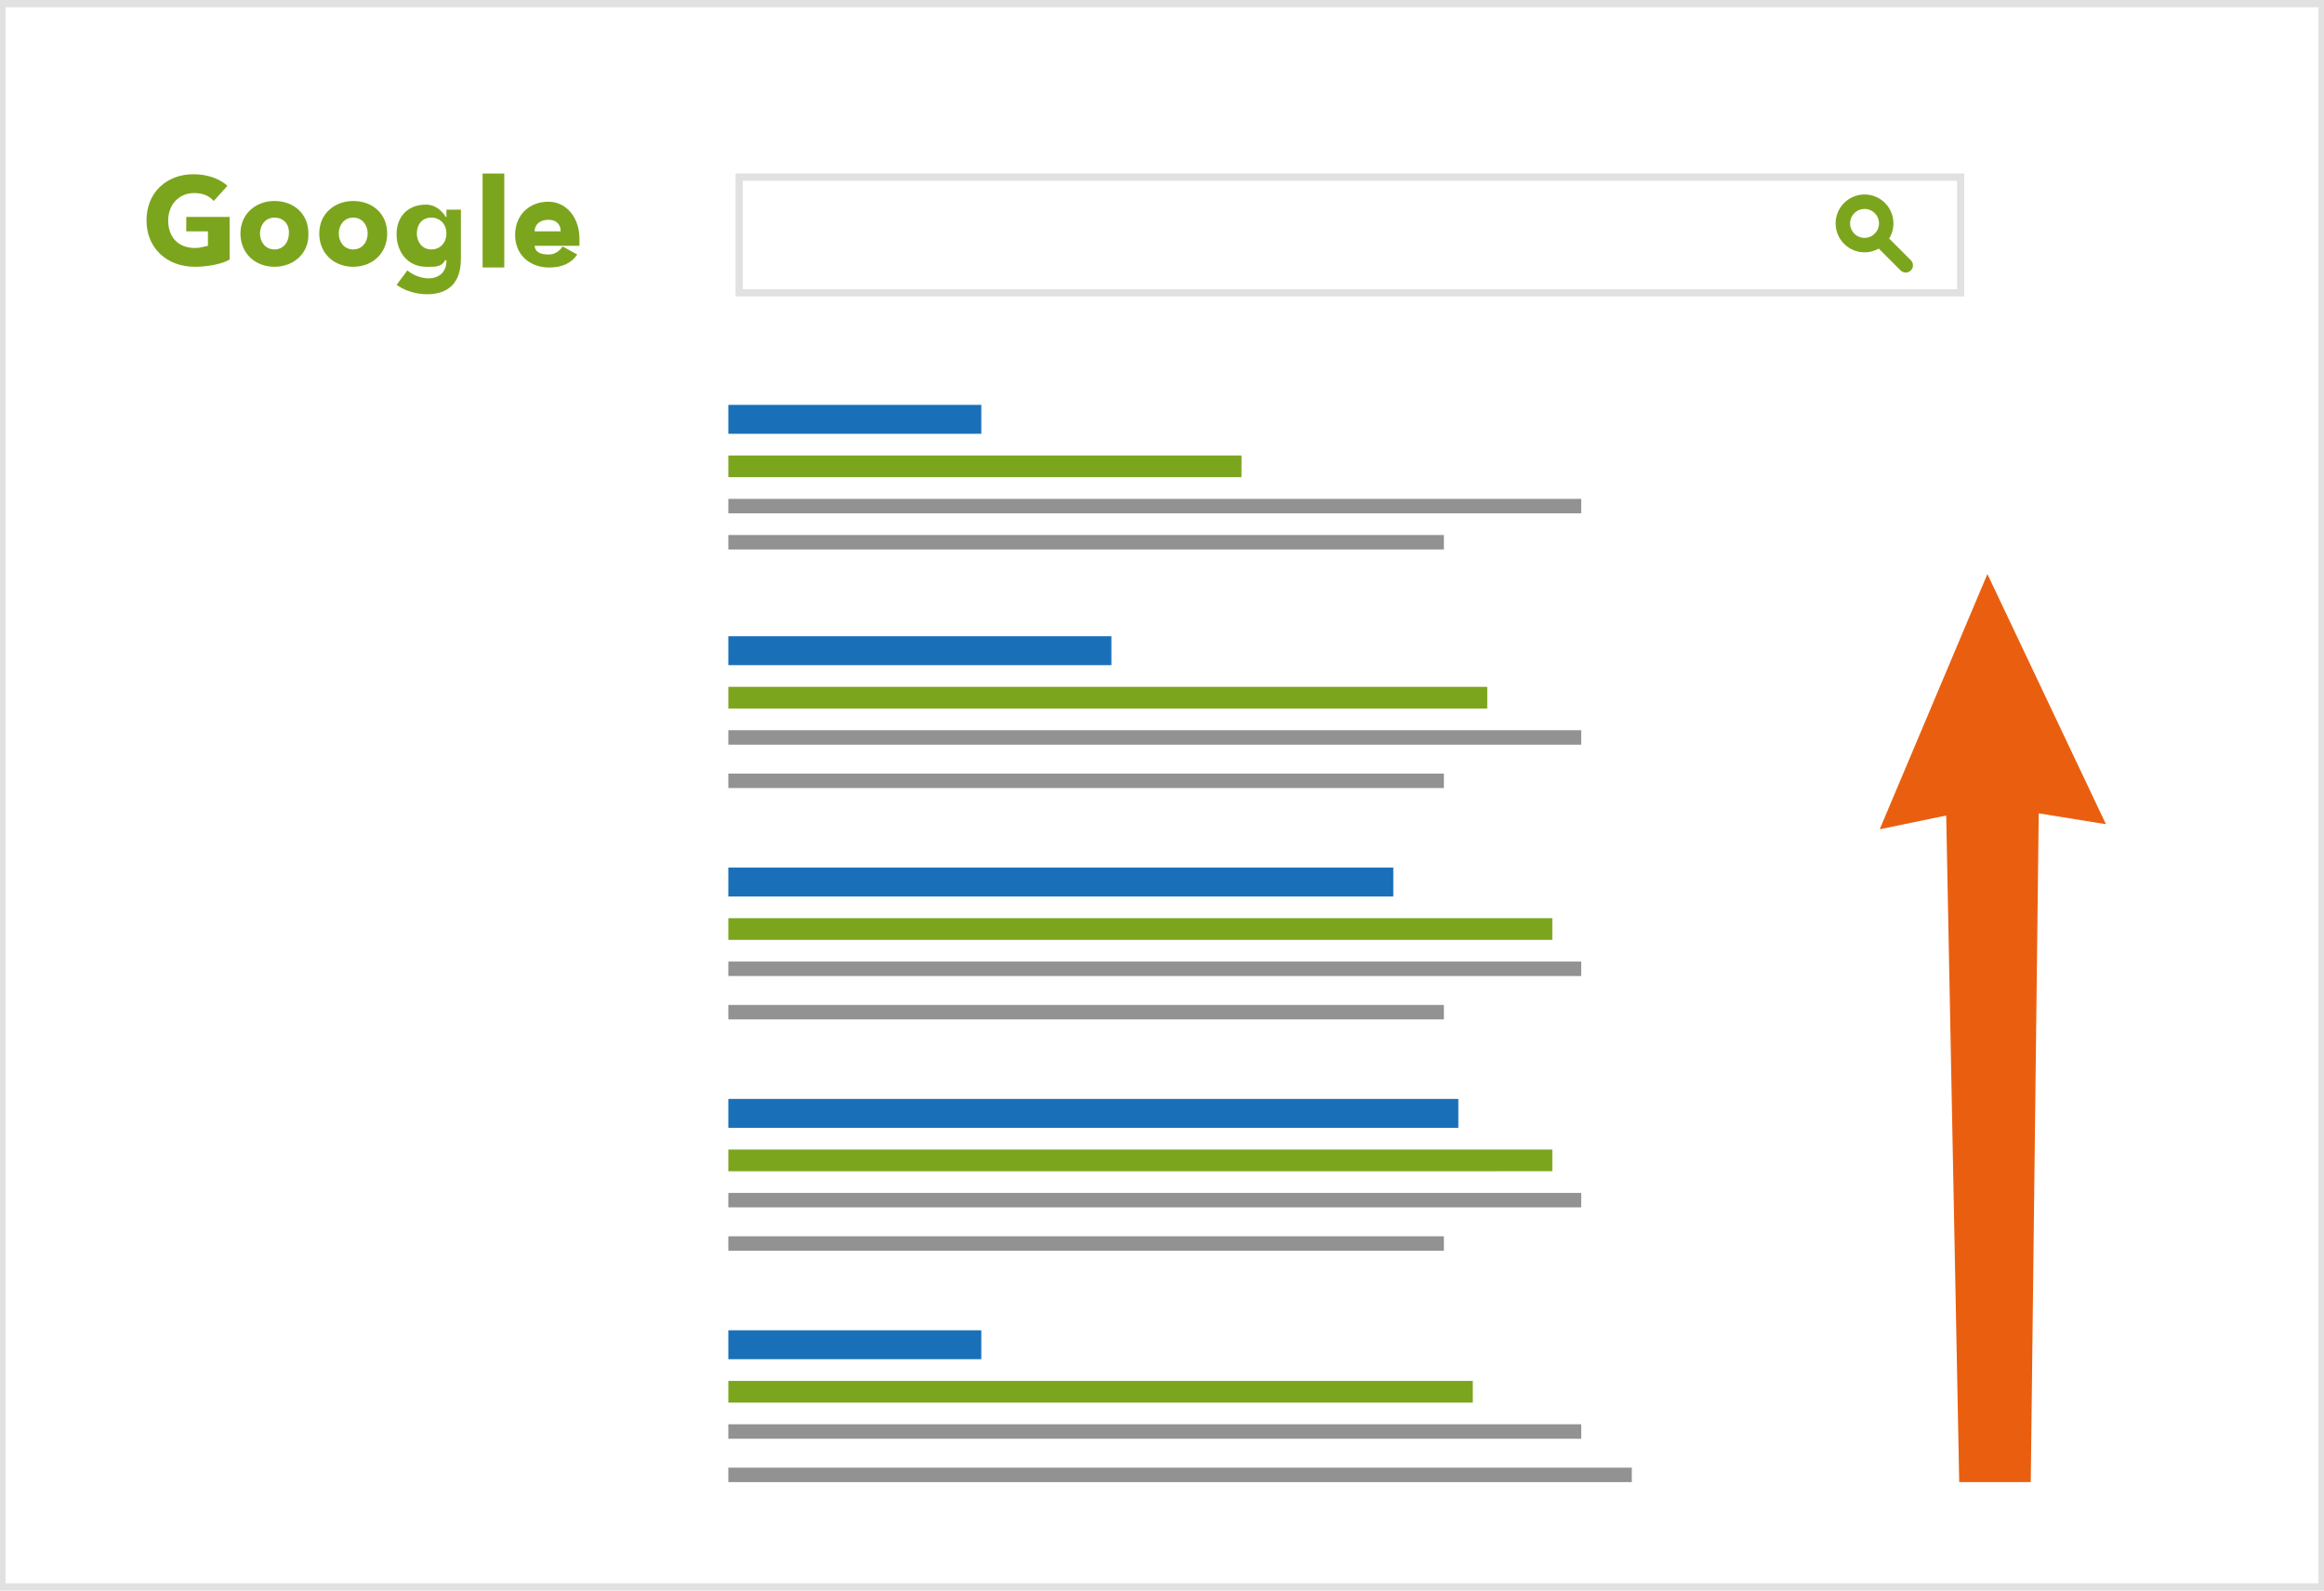 <svg preserveAspectRatio="xMidYMid slice" version="1.1" id="Ebene_1" xmlns="http://www.w3.org/2000/svg" x="0" y="0" width="304" height="208" viewBox="0 0 322 220" xml:space="preserve"><style>.st1{fill:#7ca51e}.st7{fill:#e1e1e1}.st21{fill:#1a70b8}.st54{fill:#929292}</style><path class="st7" d="M321 1v218H1V1h320m1-1H0v220h322V0z"/><path class="st1" d="M27.2 36.9c-3.9 0-6.7-2.6-6.7-6.4 0-3.9 2.8-6.4 6.5-6.4 1.9 0 3.6.6 4.7 1.6l-1.9 2.1c-.6-.7-1.5-1.1-2.7-1.1-2.1 0-3.6 1.6-3.6 3.8 0 2.2 1.3 3.8 3.7 3.8.7 0 .8-.1 1.8-.3v-2h-3v-2h6v5.9c-1 .6-3 1-4.8 1zM38.2 36.9c-2.6 0-4.7-1.8-4.7-4.6s2.2-4.5 4.7-4.5c2.6 0 4.7 1.7 4.7 4.5.1 2.8-2.1 4.6-4.7 4.6zm0-6.8c-1.3 0-2 1.1-2 2.2s.7 2.2 2 2.2 2-1.1 2-2.2c.1-1.1-.6-2.2-2-2.2zM49.1 36.9c-2.6 0-4.7-1.8-4.7-4.6s2.2-4.5 4.7-4.5c2.6 0 4.7 1.7 4.7 4.5s-2.1 4.6-4.7 4.6zm0-6.8c-1.3 0-2 1.1-2 2.2s.7 2.2 2 2.2 2-1.1 2-2.2-.7-2.2-2-2.2zM59.3 40.7c-1.5 0-3.1-.5-4.2-1.3l1.5-2c.8.7 2 1.1 2.9 1.1 1.6 0 2.5-1 2.5-2.4V36h-.2c-.5 1-1.5.9-2.6.9-2.6 0-4.1-2.1-4.1-4.5s1.5-4.1 4.1-4.1c1.1 0 2.1.7 2.7 1.7h.1v-1h2v6.8c0 3.3-1.7 4.9-4.7 4.9zm.6-10.6c-1.3 0-2 1-2 2.2 0 1.1.7 2.2 2 2.2s2.1-1 2.1-2.2-.8-2.2-2.1-2.2zM67 37V24h3v13h-3zM80.4 34h-6.2c.1 1 1 1.2 2 1.2.9 0 1.5-.6 1.9-1.1l2 1.1c-.8 1.2-2.1 1.8-3.9 1.8-2.6 0-4.7-1.7-4.7-4.5s2-4.6 4.6-4.6c2.5 0 4.3 2.2 4.3 5.1v1zm-2.6-2c0-1-.6-1.6-1.7-1.6s-1.9.6-1.9 1.6h3.6z"/><path class="st7" d="M271 25v15H103V25h168m1-1H102v17h170V24z"/><g fill="none" stroke="#7ca51e" stroke-width="2" stroke-miterlimit="10"><circle cx="258.2" cy="30.9" r="3"/><path stroke-linecap="round" d="M260.3 33.1l3.6 3.6"/></g><path class="st21" d="M101 56h35v4h-35z"/><path class="st1" d="M101 63h71v3h-71z"/><path class="st54" d="M101 69h118v2H101zM101 74h99v2h-99z"/><g><path class="st21" d="M101 88h53v4h-53z"/><path class="st1" d="M101 95h105v3H101z"/><path class="st54" d="M101 101h118v2H101zM101 107h99v2h-99z"/></g><g><path class="st21" d="M101 120h92v4h-92z"/><path class="st1" d="M101 127h114v3H101z"/><path class="st54" d="M101 133h118v2H101zM101 139h99v2h-99z"/></g><g><path class="st21" d="M101 152h101v4H101z"/><path class="st1" d="M101 159h114v3H101z"/><path class="st54" d="M101 165h118v2H101zM101 171h99v2h-99z"/></g><path class="st21" d="M101 184h35v4h-35z"/><path class="st1" d="M101 191h103v3H101z"/><path class="st54" d="M101 197h118v2H101zM101 203h125v2H101z"/><path fill="#ea5f0f" d="M271.3 205h9.9l1.1-92.5 9.3 1.5-16.4-34.6-14.9 35.3 9.2-1.9z"/></svg>